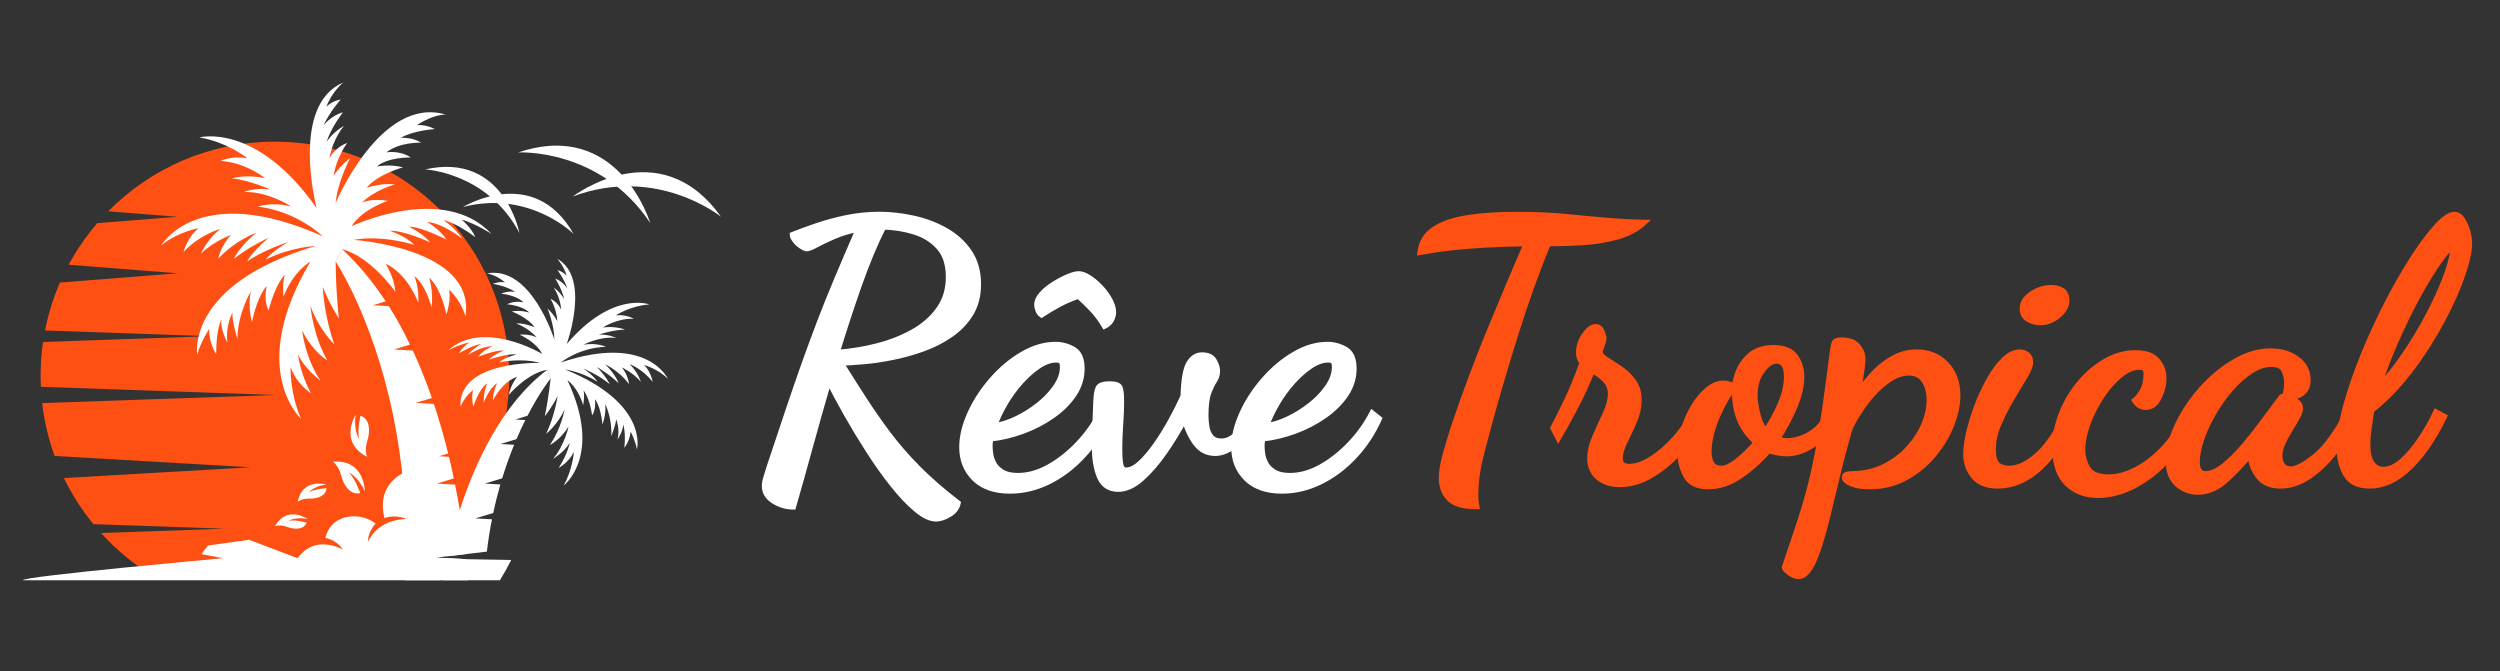 <?xml version="1.0" encoding="utf-8"?>
<!-- Generator: Adobe Illustrator 16.0.0, SVG Export Plug-In . SVG Version: 6.00 Build 0)  -->
<!DOCTYPE svg PUBLIC "-//W3C//DTD SVG 1.1//EN" "http://www.w3.org/Graphics/SVG/1.1/DTD/svg11.dtd">
<svg version="1.1" id="Calque_1" xmlns="http://www.w3.org/2000/svg" xmlns:xlink="http://www.w3.org/1999/xlink" x="0px" y="0px"
	 width="242px" height="65px" viewBox="0 0 242 65" enable-background="new 0 0 242 65" xml:space="preserve">
<rect x="0" y="0" width="242" height="65" fill="#333333" stroke="none"/>
<path fill="#FF5014" d="M26.612,13.714c-6.314,0-12.025,2.579-16.137,6.742l6.685,0.529l-7.739,0.613
	c-1.062,1.234-1.995,2.583-2.774,4.026l10.514,0.831L5.805,27.351c-0.641,1.471-1.129,3.024-1.446,4.638l15.888,0.554l-16.08,0.562
	c-0.156,1.074-0.237,2.173-0.237,3.29c0,0.353,0.009,0.7,0.025,1.046l22.657,0.794L4.08,39.018c0.205,1.776,0.615,3.491,1.207,5.118
	l18.96,1.098L6.19,46.274c0.777,1.602,1.737,3.099,2.853,4.464l12.69,0.439L9.777,51.592c1.48,1.636,3.194,3.057,5.091,4.205h23.486
	c6.559-3.973,10.939-11.18,10.939-19.402C49.293,23.867,39.14,13.714,26.612,13.714z"/>
<g>
	<g>
		<g>
			<path fill="#FFFFFF" d="M45.288,56.17h-6.084c0.113-2.067,0.121-4.044,0.054-5.93c-0.004-0.021-0.004-0.041-0.004-0.063
				c-0.058-1.511-0.166-2.963-0.32-4.348c-1.41-13.01-6.442-20.509-6.442-20.509l0.624-1.194c1.611,1.48,3.005,3.195,4.22,5.047
				l-1.24,0.375l1.539,0.087c0.757,1.194,1.44,2.447,2.052,3.721l-1.561,0.474l1.835,0.104c0.704,1.513,1.315,3.055,1.844,4.591
				L40.24,39l1.755,0.097c0.55,1.63,1.003,3.249,1.387,4.798l-0.891,0.27l0.97,0.056c0.171,0.715,0.328,1.409,0.465,2.089
				l-1.647,0.499l1.772,0.101c0.175,0.86,0.321,1.681,0.454,2.455c0,0,0,0,0,0.003c0.274,1.678,0.458,3.139,0.574,4.271
				l-1.798,0.212l-1.003,0.116l0.965,0.055l1.889,0.108C45.255,55.417,45.288,56.17,45.288,56.17z"/>
			<path fill="#FFFFFF" d="M32.492,25.323c0,0,0,2.705,0.313,5.488c0,0-0.807-1.144-1.561-3.043c0,0,0.104,2.73,1.118,5.566
				c0,0-1.535-1.482-2.314-3.745c0,0,0.208,2.783,1.639,5.307c0,0-1.431-0.86-2.445-2.914c0,0,0.286,2.678,1.781,4.863
				c0,0-1.6-1.196-2.172-2.549c0,0,0.13,1.665,1.248,3.772c0,0-1.404-0.885-1.977-2.549c0,0-0.077,2.549,1.016,5.02
				c0,0-5.28-4.812,0.91-15.216c0,0-1.63,0.884-2.601,3.38c0,0-0.156-1.092,0.121-2.115c0,0-0.936,0.919-1.56,3.451
				c0,0-0.521-0.763-0.191-2.358c0,0-0.901,0.884-1.421,3.502c0,0-0.434-1.439-0.122-2.947c0,0-1.249,2.028-1.3,4.56
				c0,0-0.538-1.751-0.469-2.532c0,0-0.728,1.301-0.485,2.896c0,0-0.657-1.116-0.597-2.151c0.002-0.029,0.004-0.058,0.007-0.086
				c0,0-0.52,0.918-0.503,3.347c0,0-0.659-0.902-0.694-2.412c0,0-0.867,1.371-1.145,2.48c0,0-1.145-6.78,11.445-10.525
				c0,0-2.358,0.09-4.83,1.313c0,0,0.599-0.78,2.185-1.69c0,0-2.25,0.689-3.966,1.873c0,0,0.429-0.884,2.068-2.289
				c0,0-1.886,0.858-3.356,2.042c0,0,0.507-1.171,2.185-2.537c0,0-2.093,0.742-3.693,2.523c0,0,0.208-1.249,1.262-2.315
				c0,0-1.665,0.585-2.939,1.821c0,0,0.585-1.405,1.886-2.394c0,0-1.924,0.481-3.576,2.237c0,0,0.364-1.405,1.457-2.315
				c0,0-2.172,0.417-3.615,1.69c0,0,3.551-6.308,15.645-0.897c0,0-2.445-2.406-6.269-2.875c0,0,1.327-0.507,3.238,0
				c0,0-2.224-1.482-4.604-1.417c0,0,1.001-0.442,2.536-0.247c0,0-1.873-0.858-3.693-1.08c0,0,1.418-0.416,3.212,0
				c0,0-1.847-1.521-4.305-1.678c0,0,1.027-0.533,2.601-0.26c0,0-1.977-1.574-4.669-2.015c0,0,5.502-1.509,11.354,6.84
				c0,0-2.601-9.909,2.549-12.146c0,0-1.118,0.962-1.604,2.349c0,0,0.469-0.555,1.396-0.719c0,0-1.014,1.101-1.69,2.532
				c0,0,0.676-0.937,1.898-1.289c0,0-1.106,1.393-1.587,2.861c0,0,0.612-0.949,1.691-1.548c0,0-1.093,1.223-1.405,3.148
				c0,0,0.456-1.027,1.717-1.496c0,0-1.041,1.353-1.313,3.174c0,0,0.521-0.897,1.6-1.717c0,0-1.197,2.198-1.417,4.369
				c0,0,4.382-10.443,10.65-8.57c0,0-1.17-0.052-2.783,1.027c0,0,0.793-0.117,1.743,0.377c0,0-2.029,0.117-3.303,0.845
				c0,0,1.08-0.091,1.977,0.469c0,0-2.081-0.079-3.355,0.936c0,0,1.262-0.221,2.354,0.495c0,0-2.224-0.052-3.316,0.897
				c0,0,1.209-0.299,2.562,0.065c0,0-2.38,0.624-3.525,1.964c0,0,1.535-0.495,2.718-0.299c0,0-1.821,0.455-3.173,1.743
				c0,0,0.95-0.442,2.523-0.169c0,0-2.458,0.768-3.525,2.458c0,0,8.887-4.244,13.551,0.75c0,0-1.456-0.971-2.896-1.396
				c0,0,0.962,0.806,1.326,1.708c0,0-1.76-1.362-3.104-1.665c0,0,1.119,0.72,1.813,1.786c0,0-1.881-1.5-3.399-1.595
				c0,0,1.197,0.624,1.898,1.708c0,0-2.349-1.222-3.641-1.266c0,0,1.413,0.703,2.029,1.518c0,0-2.566-1.179-3.902-1.109
				c0,0,1.465,0.434,2.41,1.37c0,0-3.078-1.005-5.904-0.486c0,0,11.861,0.746,10.846,7.404c0,0-0.382-1.474-1.578-2.583
				c0,0,0.2,0.98-0.268,2.402c0,0-0.486-2.549-1.674-3.563c0,0,0.442,1.292,0.234,2.879c0,0-0.52-2.168-1.665-3.035
				c0,0,0.477,1.075,0.382,2.583c0,0-0.984-2.792-3.169-3.78c0,0,0.858,1.301,0.949,2.718c0,0-2.375-3.412-5.149-4.122
				L32.492,25.323z"/>
		</g>
		<g>
			<path fill="#FFFFFF" d="M49.486,54.207c-0.337,0.67-0.703,1.327-1.094,1.963h-5.56c0.054-0.353,0.187-1.114,0.412-2.15
				l1.889,0.108L49.486,54.207z"/>
			<path fill="#FFFFFF" d="M53.299,36.641c0,0,0,0-0.003,0.004c-0.07,0.087-1.059,1.319-2.235,3.604l-1.186,0.357l0.978,0.054
				c-0.283,0.559-0.57,1.174-0.857,1.848l-1.552,0.472l1.323,0.074c-0.399,0.974-0.791,2.061-1.153,3.245l-1.677,0.509l1.498,0.087
				c-0.249,0.867-0.482,1.782-0.686,2.756v0.003l-1.74,0.524l1.615,0.091c-0.2,0.991-0.366,2.037-0.495,3.126l-2.047,0.242
				l-1.798,0.212c0.271-1.207,0.666-2.763,1.224-4.482c0-0.003,0-0.003,0-0.003c1.473-4.559,4.078-10.241,8.453-13.56L53.299,36.641
				z"/>
			<path fill="#FFFFFF" d="M53.296,36.642c0,0-0.172,1.803-0.559,3.638c0,0,0.611-0.71,1.235-1.929c0,0-0.244,1.814-1.101,3.641
				c0,0,1.117-0.891,1.782-2.351c0,0-0.316,1.843-1.431,3.434c0,0,1.008-0.481,1.815-1.786c0,0-0.361,1.768-1.498,3.128
				c0,0,1.143-0.694,1.61-1.561c0,0-0.193,1.104-1.073,2.435c0,0,0.993-0.499,1.481-1.571c0,0-0.111,1.703-0.997,3.28
				c0,0,3.828-2.871,0.364-10.202c0,0,1.03,0.693,1.519,2.421c0,0,0.173-0.719,0.054-1.419c0,0,0.566,0.673,0.82,2.4
				c0,0,0.396-0.476,0.277-1.56c0,0,0.545,0.646,0.725,2.426c0,0,0.381-0.932,0.269-1.957c0,0,0.703,1.432,0.577,3.123
				c0,0,0.47-1.134,0.473-1.658c0,0,0.403,0.914,0.139,1.962c0,0,0.509-0.702,0.536-1.396c0-0.021,0.001-0.039,0.001-0.06
				c0,0,0.288,0.647,0.121,2.265c0,0,0.497-0.56,0.616-1.563c0,0,0.491,0.97,0.604,1.727c0,0,1.196-4.446-6.958-7.747
				c0,0,1.567,0.21,3.136,1.184c0,0-0.349-0.558-1.349-1.267c0,0,1.457,0.604,2.525,1.501c0,0-0.229-0.616-1.233-1.657
				c0,0,1.203,0.692,2.107,1.575c0,0-0.264-0.813-1.295-1.83c0,0,1.349,0.629,2.301,1.917c0,0-0.059-0.846-0.693-1.622
				c0,0,1.073,0.495,1.844,1.4c0,0-0.302-0.974-1.105-1.716c0,0,1.253,0.443,2.243,1.721c0,0-0.153-0.961-0.825-1.638
				c0,0,1.422,0.415,2.303,1.358c0,0-1.965-4.432-10.373-1.596c0,0,1.784-1.449,4.363-1.518c0,0-0.853-0.422-2.159-0.206
				c0,0,1.577-0.848,3.159-0.651c0,0-0.639-0.359-1.675-0.327c0,0,1.304-0.452,2.531-0.484c0,0-0.918-0.368-2.142-0.205
				c0,0,1.329-0.896,2.977-0.844c0,0-0.651-0.421-1.718-0.339c0,0,1.418-0.923,3.242-1.046c0,0-3.572-1.356-8.006,3.836
				c0,0,2.365-6.44-0.925-8.26c0,0,0.684,0.713,0.919,1.669c0,0-0.277-0.4-0.885-0.569c0,0,0.607,0.798,0.967,1.796
				c0,0-0.392-0.668-1.185-0.98c0,0,0.648,0.998,0.875,2.009c0,0-0.347-0.672-1.028-1.14c0,0,0.65,0.885,0.735,2.188
				c0,0-0.237-0.714-1.049-1.107c0,0,0.608,0.968,0.674,2.2c0,0-0.291-0.632-0.957-1.247c0,0,0.657,1.541,0.666,3.003
				c0,0-2.256-7.243-6.555-6.393c0,0,0.784,0.039,1.791,0.862c0,0-0.522-0.128-1.187,0.14c0,0,1.345,0.208,2.148,0.775
				c0,0-0.714-0.13-1.348,0.186c0,0,1.392,0.081,2.177,0.838c0,0-0.827-0.228-1.601,0.179c0,0,1.485,0.107,2.153,0.81
				c0,0-0.787-0.277-1.712-0.12c0,0,1.547,0.568,2.225,1.534c0,0-0.992-0.427-1.793-0.373c0,0,1.184,0.419,2.005,1.364
				c0,0-0.606-0.356-1.672-0.273c0,0,1.59,0.668,2.193,1.863c0,0-5.654-3.396-9.083-0.364c0,0,1.033-0.554,2.02-0.746
				c0,0-0.693,0.477-0.993,1.055c0,0,1.26-0.795,2.175-0.913c0,0-0.791,0.41-1.322,1.075c0,0,1.35-0.878,2.367-0.847
				c0,0-0.837,0.342-1.375,1.019c0,0,1.645-0.665,2.509-0.611c0,0-0.987,0.378-1.449,0.882c0,0,1.786-0.623,2.671-0.49
				c0,0-1.003,0.194-1.693,0.759c0,0,2.116-0.474,3.967,0.054c0,0-7.956-0.26-7.703,4.244c0,0,0.348-0.959,1.217-1.622
				c0,0-0.196,0.641,0.025,1.617c0,0,0.486-1.668,1.343-2.269c0,0-0.377,0.833-0.34,1.905c0,0,0.485-1.413,1.304-1.918
				c0,0-0.387,0.687-0.419,1.698c0,0,0.834-1.799,2.354-2.317c0,0-0.655,0.812-0.807,1.751c0,0,1.802-2.122,3.696-2.42
				L53.296,36.642z"/>
		</g>
		<path fill="#FFFFFF" d="M42.665,56.17H2.223c-0.225-0.365,19.359-2.135,19.359-2.135l-2.081-0.395l0.625-0.832l3.987-0.559
			l4.698,1.785c1.719-2.409,4.386-0.831,4.386-0.831c-0.69-1.021-1.698-1.124-1.698-1.124s0.258-1.632,1.993-2.014
			c1.736-0.379,2.864,0.619,2.864,0.619c-0.794,0.849-0.729,1.744-0.729,1.744c0.937-1.964,2.997-2.172,3.629-2.189
			c0.121,0,0.191,0.004,0.191,0.004c-0.066-0.024-0.129-0.045-0.195-0.066c-1.215-0.392-2.039-0.024-2.039-0.024
			c-0.587-2.436,0.607-3.691,1.718-4.323c0.815-0.459,1.585-0.583,1.585-0.583L42.665,56.17z"/>
		<path fill="#FFFFFF" d="M34.426,40.149c0,0-1.676,2.644,1.111,4.07c0,0-0.292-0.579,0.019-1.552
			c0.311-0.974,0.25-2.108-0.663-2.428c0,0-0.349,1.488-0.116,2.298C34.778,42.538,34.202,41.709,34.426,40.149z"/>
		<path fill="#FFFFFF" d="M35.311,47.564c0,0,0.026-3.13-3.094-2.87c0,0,0.555,0.337,0.804,1.328c0.25,0.99,0.9,1.922,1.844,1.711
			c0,0-0.49-1.449-1.114-2.011C33.751,45.723,34.677,46.121,35.311,47.564z"/>
		<path fill="#FFFFFF" d="M31.573,46.896c0,0-2.305-0.668-2.759,1.688c0,0,0.364-0.341,1.146-0.319
			c0.783,0.021,1.604-0.266,1.646-1.006c0,0-1.171,0.06-1.716,0.405C29.89,47.665,30.376,47.064,31.573,46.896z"/>
		<path fill="#FFFFFF" d="M29.769,50.237c0,0-1.962-1.38-3.157,0.701c0,0,0.454-0.203,1.188,0.07
			c0.732,0.275,1.604,0.271,1.882-0.417c0,0-1.127-0.323-1.754-0.173C27.928,50.419,28.583,50.008,29.769,50.237z"/>
	</g>
	<g>
		<path fill="#FFFFFF" d="M50.287,22.563c0,0-1.505-7.896-9.138-6.162C41.149,16.401,47.182,16.671,50.287,22.563z"/>
		<path fill="#FFFFFF" d="M44.814,20.04c0,0,6.849-4.206,10.708,2.604C55.522,22.644,51.26,18.367,44.814,20.04z"/>
	</g>
	<g>
		<path fill="#FFFFFF" d="M62.937,21.579c0,0-3.027-10.113-12.767-6.822C50.17,14.756,58.087,14.298,62.937,21.579z"/>
		<path fill="#FFFFFF" d="M55.448,19.017c0,0,8.384-6.414,14.341,1.966C69.789,20.982,63.645,15.966,55.448,19.017z"/>
	</g>
</g>
<g>
	<path fill="#FFFFFF" stroke="#FFFFFF" stroke-width="0.5" stroke-miterlimit="10" d="M90.614,50.236
		c-0.563,0-1.206-0.304-1.929-0.911c-0.726-0.608-1.479-1.402-2.263-2.384c-0.782-0.981-1.554-2.063-2.313-3.243
		c-0.76-1.181-1.478-2.367-2.156-3.56s-1.25-2.267-1.718-3.225c-0.63,2.15-1.233,4.271-1.805,6.362
		c-0.573,2.093-1.117,4.026-1.63,5.803c-0.678,0-1.314-0.188-1.91-0.561c-0.596-0.374-0.895-0.865-0.895-1.473
		c0-0.257,0.058-0.562,0.175-0.911c0.117-0.352,0.222-0.69,0.316-1.018c0.677-2.032,1.285-3.851,1.823-5.451
		c0.537-1.602,1.046-3.074,1.525-4.418c0.478-1.343,0.969-2.676,1.472-3.997c0.502-1.32,1.057-2.705,1.666-4.154
		c0.607-1.449,1.31-3.085,2.104-4.909c-0.911,0.187-1.712,0.433-2.402,0.736s-1.25,0.573-1.683,0.807
		c-0.432,0.234-0.731,0.351-0.894,0.351c-0.118,0-0.292-0.076-0.526-0.229c-0.233-0.151-0.438-0.338-0.613-0.561
		c-0.176-0.222-0.263-0.415-0.263-0.579c0.654-0.257,1.42-0.537,2.296-0.841c0.876-0.303,1.841-0.566,2.894-0.789
		c1.052-0.222,2.139-0.333,3.26-0.333c1.052,0,2.139,0.123,3.261,0.368c1.123,0.245,2.162,0.637,3.12,1.175
		c0.959,0.538,1.73,1.239,2.313,2.103c0.586,0.865,0.876,1.905,0.876,3.121c0,1.099-0.244,2.051-0.734,2.857
		c-0.491,0.807-1.146,1.49-1.965,2.051c-0.817,0.562-1.716,1.017-2.698,1.367c-0.981,0.352-1.977,0.626-2.981,0.823
		c-1.004,0.199-1.933,0.334-2.787,0.404c-0.854,0.069-1.561,0.116-2.122,0.14c0.749,1.191,1.483,2.35,2.208,3.471
		c0.725,1.122,1.501,2.239,2.332,3.349c0.831,1.11,1.793,2.221,2.892,3.331c1.098,1.11,2.396,2.238,3.892,3.383
		c-0.094,0.468-0.38,0.843-0.857,1.123C91.413,50.097,90.987,50.236,90.614,50.236z M81.041,34.108
		c1.308-0.093,2.601-0.303,3.873-0.631c1.274-0.326,2.432-0.783,3.473-1.366c1.039-0.585,1.869-1.316,2.487-2.192
		c0.62-0.876,0.932-1.911,0.932-3.103c0-1.216-0.305-2.168-0.913-2.858c-0.609-0.689-1.392-1.186-2.351-1.49
		c-0.958-0.303-1.963-0.467-3.013-0.491c-0.796,1.566-1.567,3.407-2.315,5.522C82.466,29.616,81.742,31.818,81.041,34.108z"/>
	<path fill="#FFFFFF" stroke="#FFFFFF" stroke-width="0.5" stroke-miterlimit="10" d="M97.766,47.537
		c-1.496,0-2.647-0.404-3.455-1.21c-0.806-0.806-1.208-1.817-1.208-3.033c0-1.027,0.263-2.121,0.789-3.277
		c0.524-1.157,1.231-2.244,2.121-3.261c0.888-1.017,1.869-1.841,2.945-2.471c1.075-0.632,2.15-0.947,3.224-0.947
		c0.608,0,1.188,0.157,1.736,0.474c0.549,0.315,0.824,0.94,0.824,1.875c0,0.889-0.257,1.718-0.771,2.489
		c-0.515,0.771-1.203,1.461-2.068,2.068c-0.865,0.608-1.819,1.105-2.857,1.49c-1.041,0.386-2.087,0.638-3.138,0.754
		c-0.024,0.093-0.041,0.192-0.052,0.298c-0.015,0.105-0.019,0.274-0.019,0.508c0,0.118,0.019,0.322,0.053,0.614
		s0.135,0.602,0.297,0.929c0.165,0.327,0.433,0.607,0.808,0.841c0.373,0.234,0.888,0.352,1.542,0.352
		c0.982,0,1.968-0.274,2.964-0.823c0.992-0.55,1.926-1.28,2.805-2.192c0.876-0.912,1.606-1.928,2.189-3.05l0.703,0.561
		c-0.632,1.402-1.444,2.63-2.438,3.682c-0.995,1.052-2.094,1.87-3.297,2.455C100.26,47.244,99.027,47.537,97.766,47.537z
		 M96.292,41.191c0.608-0.071,1.286-0.281,2.034-0.632c0.748-0.35,1.467-0.794,2.155-1.333c0.691-0.536,1.256-1.127,1.7-1.77
		c0.443-0.643,0.668-1.291,0.668-1.946c0-0.257-0.048-0.432-0.142-0.525c-0.094-0.093-0.245-0.14-0.456-0.14
		c-0.537,0-1.098,0.191-1.682,0.577c-0.585,0.386-1.157,0.89-1.718,1.508c-0.561,0.62-1.064,1.304-1.508,2.052
		C96.901,39.73,96.548,40.467,96.292,41.191z M106.916,31.584c-0.373-0.631-0.767-1.163-1.174-1.595
		c-0.409-0.433-0.86-0.871-1.35-1.315c-0.632,0.21-1.233,0.468-1.806,0.771c-0.574,0.304-1.164,0.654-1.771,1.051
		c-0.165-0.117-0.281-0.28-0.35-0.491c-0.071-0.21-0.105-0.374-0.105-0.491c0-0.351,0.157-0.702,0.474-1.052
		c0.313-0.351,0.704-0.671,1.174-0.964c0.467-0.292,0.922-0.531,1.365-0.719c0.444-0.187,0.797-0.28,1.053-0.28
		c0.281,0,0.613,0.123,1,0.368c0.385,0.246,0.76,0.561,1.121,0.947c0.364,0.386,0.661,0.795,0.895,1.228s0.351,0.824,0.351,1.174
		c0,0.234-0.064,0.479-0.192,0.736C107.472,31.211,107.243,31.421,106.916,31.584z"/>
	<path fill="#FFFFFF" stroke="#FFFFFF" stroke-width="0.5" stroke-miterlimit="10" d="M108.248,47.361
		c-0.865,0-1.467-0.392-1.806-1.174c-0.338-0.783-0.508-1.794-0.508-3.033c0-0.258,0.012-0.719,0.034-1.386
		c0.023-0.665,0.06-1.595,0.105-2.786c0.023-0.701,0.099-1.181,0.229-1.438c0.129-0.256,0.497-0.386,1.104-0.386
		c0.563,0,0.895,0.111,1,0.333c0.104,0.224,0.157,0.673,0.157,1.351c0,0.701-0.029,1.449-0.087,2.244
		c-0.06,0.795-0.089,1.566-0.089,2.313c0,0.725,0.036,1.257,0.105,1.596c0.07,0.339,0.247,0.508,0.525,0.508
		c0.422,0,0.877-0.228,1.369-0.683c0.489-0.457,0.985-1.04,1.489-1.754c0.503-0.713,0.981-1.484,1.437-2.313
		c0.458-0.829,0.86-1.631,1.211-2.402c0.045-1.589,0.233-2.651,0.561-3.19c0.327-0.537,0.748-0.806,1.263-0.806
		c0.583,0,0.981,0.187,1.192,0.561c0.21,0.374,0.315,0.701,0.315,0.981c0,0.351-0.094,0.666-0.281,0.946
		c-0.188,0.281-0.373,0.667-0.561,1.158c-0.188,0.49-0.281,1.238-0.281,2.243c0,0.328,0.029,0.684,0.089,1.069
		c0.057,0.386,0.196,0.713,0.421,0.981c0.222,0.27,0.554,0.403,0.998,0.403c0.469,0,0.917-0.192,1.35-0.578s0.895-1.057,1.387-2.016
		l0.384,0.314c-0.537,1.286-1.139,2.187-1.805,2.7c-0.666,0.515-1.305,0.771-1.911,0.771c-0.771,0-1.397-0.309-1.876-0.929
		c-0.479-0.619-0.847-1.396-1.104-2.331c-0.561,1.052-1.197,2.092-1.911,3.12c-0.714,1.029-1.455,1.888-2.227,2.577
		C109.755,47.017,108.996,47.361,108.248,47.361z"/>
	<path fill="#FFFFFF" stroke="#FFFFFF" stroke-width="0.5" stroke-miterlimit="10" d="M124.094,47.537
		c-1.496,0-2.647-0.404-3.455-1.21c-0.805-0.806-1.208-1.817-1.208-3.033c0-1.027,0.264-2.121,0.79-3.277
		c0.523-1.157,1.23-2.244,2.12-3.261c0.889-1.017,1.87-1.841,2.945-2.471c1.075-0.632,2.15-0.947,3.224-0.947
		c0.608,0,1.188,0.157,1.736,0.474c0.55,0.315,0.824,0.94,0.824,1.875c0,0.889-0.257,1.718-0.771,2.489
		c-0.515,0.771-1.203,1.461-2.068,2.068c-0.864,0.608-1.818,1.105-2.857,1.49c-1.041,0.386-2.087,0.638-3.137,0.754
		c-0.025,0.093-0.041,0.192-0.053,0.298c-0.014,0.105-0.019,0.274-0.019,0.508c0,0.118,0.019,0.322,0.053,0.614
		s0.135,0.602,0.298,0.929c0.164,0.327,0.432,0.607,0.808,0.841c0.372,0.234,0.888,0.352,1.542,0.352
		c0.981,0,1.968-0.274,2.963-0.823c0.993-0.55,1.927-1.28,2.805-2.192c0.877-0.912,1.606-1.928,2.189-3.05l0.703,0.561
		c-0.632,1.402-1.444,2.63-2.437,3.682c-0.996,1.052-2.094,1.87-3.298,2.455C126.588,47.244,125.355,47.537,124.094,47.537z
		 M122.621,41.191c0.609-0.071,1.286-0.281,2.034-0.632c0.748-0.35,1.467-0.794,2.155-1.333c0.691-0.536,1.257-1.127,1.7-1.77
		c0.444-0.643,0.668-1.291,0.668-1.946c0-0.257-0.048-0.432-0.142-0.525c-0.094-0.093-0.245-0.14-0.455-0.14
		c-0.538,0-1.099,0.191-1.682,0.577c-0.586,0.386-1.158,0.89-1.719,1.508c-0.561,0.62-1.063,1.304-1.508,2.052
		C123.23,39.73,122.877,40.467,122.621,41.191z"/>
	<path fill="#FF5014" stroke="#FF5014" stroke-width="0.5" stroke-miterlimit="10" d="M142.957,49.045
		c-1.285,0-2.173-0.252-2.665-0.754c-0.492-0.503-0.748-1.152-0.771-1.946c0-0.678,0.136-1.49,0.403-2.437
		c0.268-0.947,0.544-1.853,0.823-2.717c0.561-1.66,1.146-3.296,1.753-4.909c0.608-1.613,1.222-3.167,1.842-4.663
		c0.617-1.496,1.215-2.921,1.787-4.277c0.574-1.355,1.104-2.606,1.597-3.751c-1.59,0.023-2.963,0.07-4.121,0.14
		c-1.157,0.07-2.215,0.158-3.173,0.262c-0.959,0.105-1.952,0.252-2.979,0.439c0.117-0.982,0.579-1.735,1.385-2.262
		c0.808-0.526,1.888-0.894,3.244-1.104c1.354-0.21,2.908-0.315,4.663-0.315c0.91,0,1.769,0.017,2.576,0.053
		c0.806,0.035,1.576,0.087,2.313,0.158c0.736,0.07,1.455,0.14,2.157,0.21c1.472,0.14,2.646,0.234,3.521,0.281
		c0.879,0.047,1.503,0.07,1.876,0.07c-0.7,0.655-1.583,1.128-2.647,1.42c-1.063,0.292-2.178,0.473-3.347,0.543
		c-1.17,0.07-2.279,0.105-3.332,0.105c-1.121,2.758-2.15,5.622-3.084,8.588c-0.936,2.969-1.801,5.903-2.595,8.801
		c-0.304,1.121-0.556,2.074-0.755,2.856c-0.196,0.784-0.343,1.497-0.437,2.14c-0.095,0.643-0.14,1.326-0.14,2.052
		c0,0.116,0.004,0.25,0.016,0.402S142.909,48.786,142.957,49.045z"/>
	<path fill="#FF5014" stroke="#FF5014" stroke-width="0.5" stroke-miterlimit="10" d="M156.804,46.905
		c-0.865,0-1.565-0.228-2.103-0.684c-0.538-0.455-0.808-1.068-0.808-1.84c0-0.654,0.164-1.355,0.491-2.104s0.659-1.485,0.998-2.209
		c0.339-0.725,0.51-1.367,0.51-1.929c0-0.537-0.176-0.987-0.525-1.351c-0.351-0.361-0.76-0.66-1.229-0.894
		c-0.512,1.286-1.091,2.531-1.734,3.734c-0.643,1.203-1.162,2.145-1.56,2.822l-0.526-1.017c0.327-0.608,0.759-1.473,1.297-2.595
		c0.538-1.121,1.053-2.372,1.542-3.752c-0.233-0.233-0.35-0.549-0.35-0.945c0-0.607,0.188-1.18,0.561-1.719
		c0.375-0.537,0.736-0.806,1.087-0.806c0.281,0,0.484,0.158,0.615,0.473c0.128,0.316,0.192,0.532,0.192,0.649
		c0,0.118-0.053,0.329-0.158,0.63c-0.105,0.304-0.181,0.526-0.229,0.667c0.022,0.257,0.229,0.508,0.613,0.754
		c0.387,0.244,0.826,0.531,1.315,0.857c0.492,0.329,0.924,0.737,1.297,1.228c0.373,0.491,0.561,1.111,0.561,1.858
		c0,0.679-0.15,1.368-0.455,2.069c-0.304,0.7-0.608,1.355-0.91,1.963c-0.305,0.607-0.458,1.134-0.458,1.578
		c0,0.327,0.089,0.543,0.263,0.648c0.177,0.105,0.38,0.158,0.613,0.158c0.563,0,1.146-0.17,1.755-0.51
		c0.606-0.338,1.204-0.776,1.787-1.314c0.584-0.537,1.099-1.104,1.542-1.7c0.444-0.596,0.785-1.139,1.019-1.63l0.84,0.631
		c-0.444,1.005-1.087,1.992-1.927,2.963c-0.842,0.97-1.777,1.765-2.805,2.384C158.895,46.596,157.857,46.905,156.804,46.905z"/>
	<path fill="#FF5014" stroke="#FF5014" stroke-width="0.5" stroke-miterlimit="10" d="M165.359,47.116
		c-1.053,0-1.771-0.346-2.155-1.034c-0.387-0.69-0.579-1.442-0.579-2.262c0-0.747,0.117-1.513,0.351-2.296s0.556-1.514,0.963-2.192
		c0.41-0.677,0.865-1.221,1.368-1.63c0.504-0.408,1.012-0.613,1.526-0.613c0.162,0,0.354,0.029,0.579,0.088
		c0.22,0.059,0.377,0.146,0.471,0.262c-0.278,0.352-0.564,0.784-0.857,1.298c-0.293,0.515-0.561,1.058-0.806,1.63
		c-0.247,0.573-0.439,1.152-0.579,1.735c-0.142,0.585-0.21,1.123-0.21,1.613c0,0.468,0.087,0.854,0.263,1.158
		c0.174,0.303,0.485,0.455,0.929,0.455c0.444,0,0.976-0.251,1.596-0.754c0.617-0.502,1.21-1.081,1.771-1.735
		c-0.748-0.678-1.286-1.42-1.613-2.227s-0.492-1.782-0.492-2.928c0-0.49,0.124-1.051,0.369-1.683
		c0.247-0.632,0.643-1.181,1.191-1.647c0.55-0.468,1.293-0.701,2.227-0.701c1.005,0,1.714,0.28,2.121,0.841
		c0.409,0.561,0.615,1.228,0.615,1.999c0,0.864-0.229,1.835-0.684,2.91c-0.456,1.075-1,2.091-1.632,3.05
		c0.281,0.141,0.608,0.211,0.981,0.211c0.351,0,0.771-0.083,1.264-0.246c0.489-0.163,0.97-0.438,1.437-0.824
		s0.842-0.904,1.121-1.561l0.632,0.457c-0.516,1.191-1.197,2.063-2.051,2.611s-1.688,0.824-2.508,0.824
		c-0.304,0-0.608-0.029-0.91-0.089c-0.305-0.057-0.586-0.134-0.842-0.228c-0.794,0.937-1.707,1.754-2.734,2.455
		C167.451,46.765,166.412,47.116,165.359,47.116z M170.898,41.717c0.561-0.818,1.041-1.694,1.438-2.629
		c0.397-0.936,0.597-1.8,0.597-2.595c0-0.538-0.082-0.93-0.244-1.175c-0.165-0.245-0.41-0.368-0.737-0.368
		c-0.443,0-0.899,0.315-1.368,0.946c-0.467,0.632-0.7,1.426-0.7,2.385c0,0.49,0.087,1.086,0.264,1.788
		C170.32,40.771,170.571,41.319,170.898,41.717z"/>
	<path fill="#FF5014" stroke="#FF5014" stroke-width="0.5" stroke-miterlimit="10" d="M174.125,55.811
		c-0.188,0-0.387-0.053-0.598-0.158c-0.21-0.104-0.391-0.228-0.542-0.367c-0.153-0.141-0.24-0.257-0.263-0.351
		c0.583-1.706,1.08-3.186,1.489-4.436c0.409-1.251,0.753-2.431,1.034-3.541c0.281-1.109,0.531-2.266,0.753-3.471
		c0.222-1.203,0.443-2.582,0.668-4.137c0.222-1.555,0.472-3.43,0.753-5.628c0.046-0.28,0.105-0.483,0.176-0.612
		c0.069-0.128,0.291-0.194,0.666-0.194c0.723,0,1.249,0.194,1.576,0.579c0.327,0.386,0.492,0.813,0.492,1.279
		c0,0.234-0.041,0.643-0.123,1.228c-0.083,0.585-0.204,1.274-0.369,2.068c0.444-0.677,0.952-1.32,1.526-1.928
		c0.572-0.608,1.211-1.105,1.91-1.49c0.703-0.386,1.46-0.578,2.279-0.578c1.144,0,2.091,0.385,2.84,1.156
		c0.748,0.771,1.123,1.788,1.123,3.051c0,0.911-0.206,1.876-0.615,2.892c-0.407,1.018-0.986,1.976-1.734,2.875
		c-0.748,0.9-1.647,1.637-2.7,2.209c-1.053,0.573-2.208,0.859-3.471,0.859c-0.748,0-1.346-0.094-1.787-0.28
		c-0.446-0.188-0.668-0.398-0.668-0.632c0-0.163,0.089-0.263,0.263-0.297c0.177-0.036,0.369-0.053,0.579-0.053
		c1.099-0.023,2.099-0.258,2.997-0.701c0.899-0.444,1.678-1.023,2.332-1.735c0.654-0.713,1.157-1.479,1.508-2.298
		c0.35-0.817,0.526-1.623,0.526-2.418c0-0.701-0.158-1.309-0.474-1.824c-0.316-0.514-0.813-0.771-1.49-0.771
		c-0.585,0-1.174,0.188-1.771,0.561c-0.595,0.374-1.151,0.848-1.666,1.42c-0.515,0.573-0.97,1.169-1.365,1.788
		c-0.398,0.62-0.703,1.163-0.913,1.63c-0.444,1.543-0.847,3.081-1.208,4.611c-0.364,1.529-0.71,2.95-1.034,4.26
		c-0.33,1.309-0.661,2.419-1,3.331c-0.339,0.91-0.707,1.529-1.105,1.857C174.532,55.729,174.335,55.811,174.125,55.811z"/>
	<path fill="#FF5014" stroke="#FF5014" stroke-width="0.5" stroke-miterlimit="10" d="M193.372,47.046
		c-1.029,0-1.801-0.304-2.313-0.911c-0.515-0.607-0.771-1.345-0.771-2.209c0-0.538,0.094-1.215,0.278-2.033
		c0.188-0.818,0.451-1.677,0.79-2.577c0.338-0.899,0.729-1.747,1.174-2.542c0.443-0.794,0.924-1.443,1.438-1.946
		c0.513-0.501,1.027-0.753,1.542-0.753c0.279,0,0.526,0.082,0.737,0.245c0.21,0.163,0.315,0.421,0.315,0.771
		c0,0.305-0.183,0.76-0.544,1.367c-0.362,0.609-0.783,1.311-1.264,2.104c-0.478,0.795-0.898,1.618-1.261,2.472
		c-0.363,0.854-0.544,1.665-0.544,2.437c0,0.749,0.135,1.245,0.402,1.49c0.271,0.246,0.661,0.368,1.176,0.368
		c0.794,0,1.659-0.397,2.595-1.192c0.934-0.794,1.904-2.185,2.91-4.172l0.524,0.561c-0.816,2.057-1.857,3.658-3.118,4.804
		C196.176,46.473,194.82,47.046,193.372,47.046z M197.508,31.234c-0.444,0-0.847-0.11-1.208-0.333
		c-0.364-0.222-0.545-0.566-0.545-1.034c0-0.561,0.305-1.04,0.913-1.438c0.606-0.397,1.238-0.596,1.893-0.596
		c0.421,0,0.775,0.094,1.068,0.28c0.293,0.188,0.439,0.526,0.439,1.017s-0.271,0.964-0.808,1.42
		C198.723,31.006,198.14,31.234,197.508,31.234z"/>
	<path fill="#FF5014" stroke="#FF5014" stroke-width="0.5" stroke-miterlimit="10" d="M203.084,47.957
		c-1.218,0-2.215-0.38-2.998-1.14c-0.784-0.76-1.176-1.922-1.176-3.488c0-1.145,0.222-2.266,0.666-3.365
		c0.443-1.099,1.041-2.086,1.789-2.963s1.583-1.571,2.508-2.086c0.922-0.514,1.862-0.771,2.821-0.771
		c0.981,0,1.688,0.244,2.121,0.735c0.433,0.49,0.649,1.063,0.649,1.718s-0.158,1.292-0.474,1.911
		c-0.315,0.62-0.743,0.929-1.281,0.929c-0.443,0-0.806-0.222-1.087-0.666c0.233-0.163,0.48-0.467,0.737-0.912
		c0.258-0.443,0.387-1.017,0.387-1.717c0-0.188-0.049-0.334-0.143-0.439c-0.091-0.104-0.268-0.156-0.523-0.156
		c-0.586,0-1.199,0.262-1.842,0.788c-0.644,0.526-1.238,1.204-1.787,2.034c-0.549,0.829-0.995,1.705-1.334,2.629
		c-0.339,0.923-0.508,1.771-0.508,2.542c0,0.654,0.169,1.256,0.508,1.805c0.339,0.551,1,0.824,1.981,0.824
		c0.888,0,1.813-0.257,2.771-0.771c0.957-0.514,1.858-1.231,2.7-2.156c0.84-0.922,1.52-2.027,2.031-3.313l0.703,0.631
		c-0.561,1.426-1.339,2.694-2.332,3.804c-0.993,1.111-2.094,1.987-3.297,2.631C205.473,47.636,204.276,47.957,203.084,47.957z"/>
	<path fill="#FF5014" stroke="#FF5014" stroke-width="0.5" stroke-miterlimit="10" d="M212.76,47.643
		c-0.771,0-1.443-0.258-2.016-0.772c-0.572-0.514-0.86-1.285-0.86-2.313c0-0.817,0.188-1.705,0.563-2.664
		c0.373-0.959,0.888-1.905,1.542-2.841c0.654-0.935,1.403-1.782,2.242-2.542c0.843-0.759,1.741-1.373,2.7-1.841
		c0.959-0.467,1.918-0.7,2.876-0.7c1.005,0,1.858,0.257,2.559,0.771c0.702,0.514,1.052,1.192,1.052,2.033
		c0,0.631-0.222,1.086-0.665,1.367c-0.444,0.281-0.971,0.362-1.579,0.245c0.048-0.21,0.089-0.421,0.124-0.631
		c0.034-0.211,0.052-0.433,0.052-0.666c0-0.467-0.094-0.888-0.281-1.262c-0.186-0.374-0.583-0.562-1.191-0.562
		c-0.655,0-1.32,0.223-1.998,0.667c-0.677,0.443-1.327,1.022-1.944,1.735c-0.62,0.713-1.177,1.495-1.666,2.349
		c-0.492,0.854-0.876,1.688-1.158,2.506c-0.278,0.819-0.421,1.555-0.421,2.21c0,0.748,0.271,1.122,0.808,1.122
		c0.538,0,1.133-0.264,1.787-0.79c0.654-0.525,1.315-1.186,1.981-1.979c0.666-0.796,1.302-1.607,1.911-2.438
		c0.608-0.829,1.132-1.537,1.578-2.121c0.068-0.116,0.163-0.176,0.279-0.176c0.094,0.024,0.274,0.077,0.545,0.158
		c0.268,0.082,0.52,0.204,0.752,0.368c0.233,0.163,0.351,0.374,0.351,0.632c0,0.233-0.099,0.531-0.298,0.894
		c-0.198,0.362-0.432,0.759-0.7,1.191c-0.27,0.433-0.503,0.865-0.702,1.298c-0.199,0.432-0.297,0.848-0.297,1.244
		c0,0.305,0.082,0.591,0.244,0.859c0.165,0.269,0.433,0.402,0.808,0.402c0.561,0,1.351-0.414,2.366-1.244s2.05-2.238,3.103-4.225
		l0.666,0.667c-0.561,1.262-1.233,2.378-2.016,3.347c-0.783,0.971-1.606,1.731-2.472,2.279c-0.864,0.549-1.741,0.824-2.629,0.824
		c-0.959,0-1.672-0.304-2.139-0.911c-0.47-0.607-0.726-1.262-0.771-1.963c0-0.048,0-0.083,0-0.105c0-0.023,0-0.047,0-0.071
		c-0.936,1.122-1.794,2.01-2.579,2.666C214.483,47.314,213.648,47.643,212.76,47.643z"/>
	<path fill="#FF5014" stroke="#FF5014" stroke-width="0.5" stroke-miterlimit="10" d="M229.378,47.046
		c-1.101,0-1.865-0.368-2.298-1.104c-0.432-0.735-0.649-1.606-0.649-2.612c0-1.145,0.211-2.489,0.632-4.031
		c0.421-1.543,0.977-3.161,1.665-4.856c0.689-1.694,1.448-3.353,2.279-4.978c0.83-1.624,1.666-3.09,2.508-4.4
		c0.84-1.309,1.617-2.354,2.331-3.138c0.712-0.782,1.291-1.174,1.734-1.174c0.305,0,0.561,0.158,0.771,0.473
		c0.21,0.316,0.38,0.69,0.51,1.123c0.128,0.432,0.192,0.835,0.192,1.209c0,0.631-0.158,1.455-0.474,2.472
		c-0.315,1.017-0.76,2.134-1.332,3.349c-0.574,1.215-1.251,2.46-2.033,3.734c-0.783,1.272-1.647,2.483-2.595,3.628
		c-0.947,1.146-1.959,2.139-3.034,2.979c-0.092,0.585-0.181,1.163-0.261,1.736c-0.082,0.572-0.124,1.093-0.124,1.56
		c0,0.842,0.14,1.455,0.421,1.841c0.279,0.386,0.644,0.579,1.087,0.579c0.584,0,1.186-0.275,1.806-0.824s1.215-1.25,1.787-2.104
		c0.574-0.854,1.07-1.735,1.491-2.647l0.84,0.455c-1.004,2.081-2.125,3.723-3.365,4.927
		C232.03,46.443,230.733,47.046,229.378,47.046z M230.218,37.544c0.794-0.863,1.549-1.805,2.263-2.822
		c0.711-1.016,1.366-2.05,1.963-3.102c0.595-1.052,1.114-2.069,1.561-3.05c0.443-0.981,0.787-1.864,1.034-2.646
		c0.245-0.783,0.38-1.409,0.402-1.876c0-0.023,0-0.041,0-0.053c0-0.011,0-0.028,0-0.052c-0.188,0-0.484,0.263-0.895,0.789
		c-0.409,0.526-0.895,1.244-1.455,2.156c-0.561,0.912-1.14,1.952-1.734,3.121c-0.597,1.169-1.169,2.402-1.718,3.699
		C231.089,35.003,230.616,36.282,230.218,37.544z"/>
</g>
</svg>
